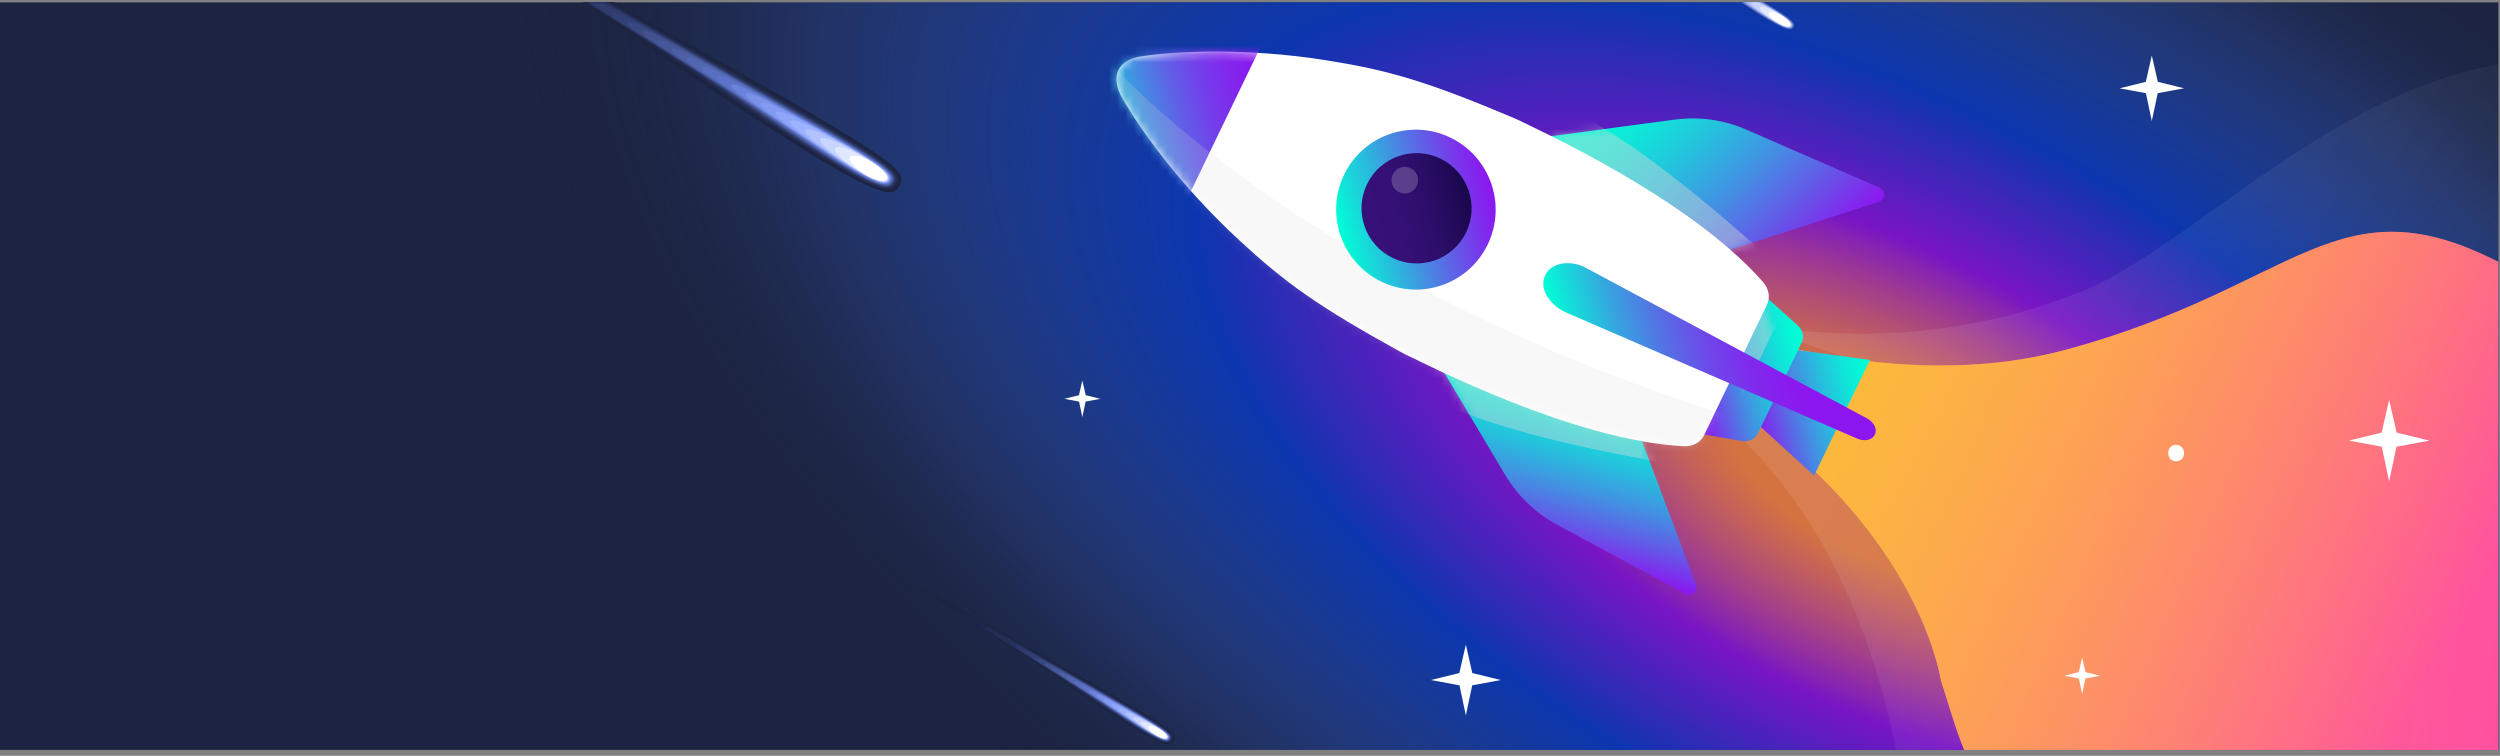 <svg width="301" height="91" viewBox="0 0 301 91" fill="none" xmlns="http://www.w3.org/2000/svg">
<rect x="0" y="0" width="301" height="91" fill="#808080" stroke="none"/>
<g clip-path="url(#clip0_0_5)">
<rect width="300.8" height="90" transform="translate(0 0.29)" fill="#1C2442"/>
<rect width="300.8" height="90" transform="translate(0 0.29)" fill="url(#paint0_radial_0_5)"/>
<path d="M108.247 22.465C109.452 20.467 108.265 19.414 76.184 1.49C58.012 -8.664 47.523 -15.53 46.986 -14.643C46.449 -13.756 57.617 -8.386 74.95 3.53C105.395 24.453 107.279 24.074 108.247 22.465Z" fill="#1C2442"/>
<path d="M108.2 22.436C109.375 20.491 108.2 19.438 77.112 2.075C59.483 -7.777 49.295 -14.424 48.77 -13.555C48.244 -12.685 59.075 -7.458 75.889 4.098C105.389 24.364 107.249 24.003 108.2 22.436Z" fill="#1C2442"/>
<path d="M108.152 22.406C109.298 20.514 108.135 19.467 78.045 2.655C60.965 -6.89 51.079 -13.33 50.559 -12.472C50.039 -11.615 60.54 -6.535 76.834 4.66C105.388 24.275 107.225 23.938 108.152 22.406Z" fill="#1C2442"/>
<path d="M108.105 22.383C109.221 20.538 108.064 19.497 78.972 3.24C62.435 -6.003 52.85 -12.23 52.342 -11.39C51.834 -10.55 61.998 -5.613 77.773 5.221C105.388 24.186 107.202 23.873 108.105 22.383Z" fill="#1C2442"/>
<path d="M108.058 22.353C109.139 20.561 107.999 19.52 79.905 3.82C63.918 -5.116 54.634 -11.13 54.132 -10.308C53.636 -9.486 63.463 -4.69 78.718 5.783C105.382 24.098 107.178 23.802 108.058 22.353Z" fill="#1C2442"/>
<path d="M108.005 22.324C109.056 20.585 107.928 19.55 80.826 4.399C65.388 -4.235 56.4 -10.036 55.909 -9.226C55.419 -8.416 64.916 -3.767 79.651 6.345C105.382 24.015 107.154 23.737 108.005 22.324Z" fill="#1C2442"/>
<path d="M107.957 22.294C108.979 20.603 107.863 19.574 81.759 4.979C66.865 -3.353 58.183 -8.942 57.699 -8.149C57.22 -7.357 66.38 -2.845 80.596 6.901C105.382 23.926 107.13 23.672 107.957 22.294Z" fill="#1D2547"/>
<path d="M107.91 22.27C108.897 20.632 107.798 19.609 82.687 5.57C68.341 -2.455 59.955 -7.836 59.483 -7.056C59.01 -6.281 67.834 -1.911 81.535 7.48C105.377 23.837 107.107 23.601 107.91 22.27Z" fill="#1D2547"/>
<path d="M107.863 22.241C108.82 20.656 107.733 19.633 83.62 6.15C69.818 -1.573 61.733 -6.736 61.272 -5.973C60.812 -5.21 69.298 -0.988 82.474 8.042C105.377 23.749 107.084 23.536 107.863 22.241Z" fill="#1E274D"/>
<path d="M107.816 22.211C108.743 20.68 107.668 19.662 84.547 6.729C71.294 -0.693 63.511 -5.642 63.056 -4.897C62.607 -4.152 70.757 -0.072 83.413 8.598C105.377 23.66 107.054 23.471 107.816 22.211Z" fill="#212A51"/>
<path d="M107.769 22.188C108.667 20.703 107.603 19.692 85.48 7.315C72.777 0.201 65.288 -4.542 64.851 -3.809C64.408 -3.082 72.228 0.857 84.364 9.166C105.371 23.571 107.031 23.4 107.769 22.188Z" fill="#252E53"/>
<path d="M107.721 22.158C108.584 20.727 107.538 19.722 86.407 7.894C74.247 1.082 67.066 -3.442 66.635 -2.733C66.204 -2.017 73.686 1.774 85.303 9.722C105.371 23.483 107.007 23.335 107.721 22.158Z" fill="#252E53"/>
<path d="M107.674 22.128C108.507 20.75 107.473 19.745 87.335 8.474C75.724 1.963 68.838 -2.348 68.418 -1.65C67.999 -0.953 75.145 2.696 86.242 10.283C105.371 23.394 106.983 23.27 107.674 22.128Z" fill="#24305E"/>
<path d="M107.627 22.099C108.43 20.768 107.403 19.769 88.268 9.059C77.2 2.856 70.615 -1.248 70.208 -0.562C69.794 0.118 76.61 3.625 87.187 10.851C105.371 23.305 106.96 23.205 107.627 22.099Z" fill="#2C3867"/>
<path d="M107.574 22.075C108.348 20.798 107.332 19.804 89.189 9.645C78.671 3.743 72.387 -0.142 71.985 0.52C71.584 1.188 78.062 4.547 88.12 11.413C105.365 23.223 106.936 23.134 107.574 22.075Z" fill="#2F3C6D"/>
<path d="M107.526 22.046C108.265 20.822 107.267 19.828 90.122 10.224C80.153 4.624 74.165 0.952 73.775 1.602C73.379 2.253 79.527 5.47 89.065 11.98C105.365 23.134 106.912 23.069 107.526 22.046Z" fill="#324075"/>
<path d="M107.479 22.016C108.188 20.845 107.202 19.858 91.049 10.804C81.624 5.511 75.942 2.046 75.558 2.684C75.174 3.323 80.986 6.392 90.004 12.542C105.365 23.045 106.889 23.004 107.479 22.016Z" fill="#394882"/>
<path d="M107.432 21.986C108.111 20.863 107.137 19.881 91.983 11.383C83.106 6.392 77.72 3.14 77.348 3.761C76.976 4.382 82.451 7.309 90.949 13.098C105.359 22.956 106.859 22.933 107.432 21.986Z" fill="#43528E"/>
<path d="M107.385 21.963C108.029 20.893 107.072 19.917 92.91 11.969C84.583 7.279 79.498 4.246 79.132 4.849C78.765 5.452 83.909 8.243 91.888 13.666C105.359 22.868 106.836 22.868 107.385 21.963Z" fill="#45569A"/>
<path d="M107.338 21.933C107.952 20.916 107.007 19.94 93.843 12.554C86.059 8.172 81.275 5.346 80.921 5.937C80.567 6.528 85.374 9.172 92.833 14.234C105.359 22.779 106.812 22.803 107.338 21.933Z" fill="#4E60A5"/>
<path d="M107.29 21.904C107.875 20.934 106.942 19.97 94.77 13.134C87.535 9.053 83.047 6.44 82.704 7.013C82.356 7.587 86.833 10.088 93.772 14.79C105.353 22.69 106.788 22.732 107.29 21.904Z" fill="#5366B2"/>
<path d="M107.243 21.88C107.798 20.963 106.877 20 95.703 13.719C89.012 9.946 84.83 7.545 84.494 8.101C84.157 8.657 88.297 11.017 94.717 15.357C105.353 22.602 106.765 22.667 107.243 21.88Z" fill="#586EC0"/>
<path d="M107.19 21.851C107.71 20.987 106.806 20.023 96.624 14.299C90.482 10.828 86.596 8.639 86.271 9.178C85.947 9.722 89.75 11.933 95.644 15.913C105.353 22.519 106.741 22.602 107.19 21.851Z" fill="#5C73C9"/>
<path d="M107.143 21.821C107.633 21.011 106.735 20.053 97.558 14.879C91.965 11.709 88.38 9.734 88.061 10.26C87.742 10.786 91.215 12.856 96.589 16.481C105.347 22.43 106.717 22.531 107.143 21.821Z" fill="#6A82DC"/>
<path d="M107.096 21.791C107.556 21.029 106.67 20.076 98.485 15.458C93.435 12.596 90.152 10.834 89.845 11.342C89.538 11.851 92.674 13.778 97.528 17.043C105.347 22.341 106.688 22.466 107.096 21.791Z" fill="#7A91E8"/>
<path d="M107.048 21.768C107.479 21.058 106.605 20.112 99.412 16.043C94.912 13.483 91.924 11.933 91.628 12.424C91.327 12.921 94.132 14.701 98.467 17.605C105.347 22.253 106.664 22.401 107.048 21.768Z" fill="#839AF2"/>
<path d="M107.001 21.738C107.397 21.082 106.54 20.136 100.345 16.629C96.388 14.37 93.707 13.033 93.418 13.512C93.128 13.991 95.603 15.617 99.412 18.172C105.353 22.146 106.641 22.335 107.001 21.738Z" fill="#8FA6FB"/>
<path d="M106.954 21.709C107.32 21.105 106.475 20.165 101.272 17.208C97.865 15.257 95.479 14.127 95.201 14.595C94.924 15.056 97.061 16.546 100.351 18.734C105.353 22.058 106.617 22.265 106.954 21.709Z" fill="#9EB3FF"/>
<path d="M106.906 21.685C107.243 21.129 106.41 20.195 102.205 17.794C99.347 16.144 97.262 15.233 96.99 15.677C96.719 16.126 98.526 17.469 101.296 19.296C105.347 21.975 106.593 22.2 106.906 21.685Z" fill="#B1C2FF"/>
<path d="M106.859 21.655C107.16 21.153 106.345 20.224 103.133 18.373C100.817 17.025 99.034 16.327 98.774 16.759C98.514 17.191 99.979 18.391 102.235 19.858C105.347 21.886 106.57 22.134 106.859 21.655Z" fill="#CAD5FF"/>
<path d="M106.812 21.626C107.084 21.176 106.28 20.248 104.066 18.953C102.3 17.912 100.818 17.421 100.564 17.841C100.316 18.255 101.444 19.314 103.18 20.419C105.341 21.803 106.546 22.064 106.812 21.626Z" fill="#E1E7FF"/>
<path d="M106.759 21.596C107.001 21.194 106.21 20.272 104.987 19.532C103.771 18.793 102.584 18.521 102.341 18.917C102.099 19.32 102.891 20.242 104.113 20.981C105.336 21.726 106.523 21.998 106.759 21.596Z" fill="white"/>
<path d="M141.235 89.245C141.837 88.245 141.244 87.719 125.203 78.757C116.117 73.68 110.873 70.247 110.604 70.691C110.335 71.134 115.919 73.819 124.586 79.777C139.808 90.238 140.75 90.049 141.235 89.245Z" fill="#1C2442"/>
<path d="M141.211 89.23C141.799 88.257 141.211 87.731 125.667 79.05C116.852 74.124 111.759 70.8 111.496 71.235C111.233 71.669 116.649 74.283 125.056 80.061C139.805 90.194 140.736 90.014 141.211 89.23Z" fill="#1C2442"/>
<path d="M141.187 89.215C141.76 88.269 141.179 87.746 126.133 79.339C117.594 74.567 112.65 71.347 112.391 71.776C112.131 72.205 117.381 74.745 125.528 80.342C139.805 90.15 140.724 89.981 141.187 89.215Z" fill="#1C2442"/>
<path d="M141.164 89.204C141.722 88.281 141.143 87.76 126.597 79.632C118.329 75.011 113.536 71.897 113.282 72.317C113.028 72.737 118.11 75.206 125.998 80.623C139.806 90.105 140.712 89.949 141.164 89.204Z" fill="#1C2442"/>
<path d="M141.14 89.189C141.68 88.293 141.111 87.772 127.063 79.922C119.07 75.454 114.428 72.447 114.177 72.858C113.929 73.269 118.843 75.667 126.47 80.904C139.802 90.061 140.7 89.913 141.14 89.189Z" fill="#1C2442"/>
<path d="M141.113 89.174C141.639 88.305 141.075 87.787 127.524 80.212C119.805 75.895 115.311 72.994 115.066 73.399C114.821 73.804 119.569 76.128 126.937 81.185C139.802 90.02 140.688 89.881 141.113 89.174Z" fill="#1C2442"/>
<path d="M141.09 89.159C141.601 88.314 141.043 87.799 127.991 80.501C120.543 76.335 116.203 73.541 115.96 73.937C115.721 74.334 120.301 76.59 127.409 81.463C139.802 89.975 140.676 89.848 141.09 89.159Z" fill="#1D2547"/>
<path d="M141.066 89.147C141.559 88.328 141.01 87.817 128.454 80.797C121.282 76.785 117.088 74.094 116.852 74.484C116.616 74.872 121.028 77.057 127.878 81.752C139.799 89.931 140.664 89.812 141.066 89.147Z" fill="#1D2547"/>
<path d="M141.042 89.132C141.521 88.34 140.977 87.829 128.921 81.087C122.02 77.225 117.977 74.644 117.747 75.025C117.517 75.407 121.76 77.518 128.348 82.033C139.799 89.886 140.653 89.78 141.042 89.132Z" fill="#1E274D"/>
<path d="M141.019 89.118C141.482 88.352 140.945 87.843 129.384 81.377C122.758 77.666 118.866 75.191 118.639 75.563C118.414 75.936 122.489 77.976 128.817 82.311C139.799 89.842 140.638 89.747 141.019 89.118Z" fill="#212A51"/>
<path d="M140.995 89.106C141.444 88.364 140.912 87.858 129.851 81.669C123.499 78.112 119.755 75.741 119.536 76.108C119.315 76.471 123.224 78.441 129.293 82.595C139.796 89.798 140.626 89.712 140.995 89.106Z" fill="#252E53"/>
<path d="M140.971 89.091C141.403 88.376 140.88 87.873 130.314 81.959C124.234 78.553 120.644 76.291 120.428 76.646C120.212 77.004 123.954 78.899 129.762 82.873C139.796 89.753 140.614 89.68 140.971 89.091Z" fill="#252E53"/>
<path d="M140.948 89.076C141.364 88.387 140.847 87.885 130.778 82.249C124.972 78.993 121.529 76.838 121.32 77.187C121.11 77.536 124.683 79.36 130.232 83.154C139.796 89.709 140.602 89.647 140.948 89.076Z" fill="#24305E"/>
<path d="M140.924 89.062C141.326 88.396 140.812 87.897 131.245 82.542C125.711 79.44 122.418 77.388 122.215 77.731C122.008 78.071 125.416 79.824 130.704 83.438C139.796 89.665 140.591 89.615 140.924 89.062Z" fill="#2C3867"/>
<path d="M140.898 89.05C141.285 88.411 140.777 87.914 131.706 82.834C126.446 79.883 123.305 77.941 123.104 78.272C122.903 78.606 126.142 80.286 131.171 83.719C139.794 89.623 140.579 89.579 140.898 89.05Z" fill="#2F3C6D"/>
<path d="M140.874 89.035C141.243 88.423 140.744 87.926 132.172 83.124C127.188 80.324 124.193 78.488 123.998 78.813C123.801 79.138 126.875 80.747 131.644 84.002C139.794 89.579 140.567 89.546 140.874 89.035Z" fill="#324075"/>
<path d="M140.851 89.02C141.205 88.435 140.712 87.941 132.636 83.414C127.923 80.768 125.082 79.035 124.89 79.354C124.698 79.674 127.604 81.208 132.113 84.283C139.794 89.535 140.555 89.514 140.851 89.02Z" fill="#394882"/>
<path d="M140.827 89.005C141.167 88.444 140.679 87.953 133.102 83.704C128.664 81.208 125.971 79.582 125.785 79.892C125.599 80.203 128.336 81.666 132.585 84.561C139.791 89.49 140.541 89.478 140.827 89.005Z" fill="#43528E"/>
<path d="M140.803 88.994C141.125 88.459 140.647 87.971 133.566 83.997C129.402 81.652 126.86 80.135 126.677 80.436C126.494 80.738 129.066 82.134 133.055 84.845C139.791 89.446 140.529 89.446 140.803 88.994Z" fill="#45569A"/>
<path d="M140.78 88.979C141.087 88.47 140.614 87.982 134.032 84.289C130.14 82.098 127.749 80.685 127.571 80.98C127.394 81.276 129.798 82.598 133.527 85.129C139.791 89.401 140.517 89.413 140.78 88.979Z" fill="#4E60A5"/>
<path d="M140.756 88.964C141.049 88.479 140.582 87.997 134.496 84.579C130.879 82.539 128.635 81.232 128.463 81.519C128.289 81.805 130.527 83.056 133.997 85.407C139.788 89.357 140.505 89.378 140.756 88.964Z" fill="#5366B2"/>
<path d="M140.733 88.952C141.01 88.494 140.55 88.012 134.963 84.872C131.617 82.985 129.526 81.785 129.358 82.063C129.19 82.341 131.26 83.52 134.47 85.691C139.788 89.313 140.494 89.345 140.733 88.952Z" fill="#586EC0"/>
<path d="M140.706 88.937C140.966 88.506 140.514 88.024 135.423 85.162C132.352 83.426 130.409 82.332 130.247 82.601C130.084 82.873 131.986 83.979 134.933 85.969C139.788 89.272 140.482 89.313 140.706 88.937Z" fill="#5C73C9"/>
<path d="M140.683 88.923C140.928 88.517 140.479 88.038 135.89 85.451C133.094 83.866 131.301 82.879 131.142 83.142C130.982 83.405 132.719 84.44 135.406 86.252C139.785 89.227 140.47 89.277 140.683 88.923Z" fill="#6A82DC"/>
<path d="M140.659 88.908C140.889 88.526 140.446 88.05 136.354 85.741C133.829 84.31 132.187 83.429 132.033 83.683C131.88 83.937 133.448 84.901 135.875 86.533C139.785 89.183 140.455 89.245 140.659 88.908Z" fill="#7A91E8"/>
<path d="M140.635 88.896C140.851 88.541 140.414 88.068 136.817 86.034C134.567 84.753 133.073 83.979 132.925 84.224C132.775 84.473 134.177 85.363 136.345 86.814C139.785 89.138 140.443 89.212 140.635 88.896Z" fill="#839AF2"/>
<path d="M140.612 88.881C140.809 88.553 140.381 88.08 137.284 86.326C135.305 85.197 133.965 84.529 133.82 84.768C133.675 85.008 134.912 85.821 136.817 87.098C139.788 89.085 140.431 89.18 140.612 88.881Z" fill="#8FA6FB"/>
<path d="M140.588 88.867C140.771 88.565 140.349 88.095 137.747 86.616C136.043 85.641 134.85 85.076 134.712 85.309C134.573 85.54 135.642 86.285 137.287 87.379C139.788 89.041 140.42 89.144 140.588 88.867Z" fill="#9EB3FF"/>
<path d="M140.564 88.855C140.733 88.577 140.316 88.109 138.214 86.909C136.784 86.084 135.742 85.629 135.606 85.85C135.47 86.075 136.374 86.746 137.759 87.66C139.785 88.999 140.408 89.112 140.564 88.855Z" fill="#B1C2FF"/>
<path d="M140.541 88.84C140.691 88.588 140.284 88.124 138.677 87.199C137.52 86.525 136.628 86.176 136.498 86.391C136.368 86.607 137.101 87.208 138.229 87.941C139.785 88.955 140.396 89.079 140.541 88.84Z" fill="#CAD5FF"/>
<path d="M140.517 88.825C140.653 88.6 140.251 88.136 139.144 87.489C138.261 86.968 137.52 86.723 137.393 86.933C137.269 87.14 137.833 87.669 138.701 88.222C139.782 88.914 140.384 89.044 140.517 88.825Z" fill="#E1E7FF"/>
<path d="M140.49 88.81C140.611 88.609 140.216 88.148 139.605 87.778C138.996 87.409 138.403 87.273 138.282 87.471C138.161 87.672 138.556 88.133 139.167 88.503C139.779 88.875 140.372 89.011 140.49 88.81Z" fill="white"/>
<path d="M215.927 3.306C216.302 2.682 215.744 2.113 207.488 -2.52C202.634 -5.254 199.67 -7.023 199.456 -6.671C199.243 -6.319 202.242 -4.692 206.893 -1.531C214.746 3.833 215.606 3.833 215.927 3.306Z" fill="#45569A"/>
<path d="M215.899 3.289C216.257 2.696 215.706 2.127 208.032 -2.179C203.495 -4.733 200.706 -6.381 200.499 -6.037C200.293 -5.692 203.095 -4.151 207.444 -1.2C214.746 3.781 215.593 3.795 215.899 3.289Z" fill="#4E60A5"/>
<path d="M215.871 3.271C216.212 2.706 215.668 2.144 208.573 -1.841C204.355 -4.22 201.739 -5.743 201.539 -5.409C201.336 -5.075 203.946 -3.616 207.991 -0.876C214.742 3.73 215.579 3.754 215.871 3.271Z" fill="#5366B2"/>
<path d="M215.844 3.257C216.167 2.723 215.63 2.161 209.116 -1.5C205.216 -3.699 202.778 -5.099 202.582 -4.775C202.386 -4.451 204.799 -3.075 208.541 -0.545C214.742 3.678 215.565 3.716 215.844 3.257Z" fill="#586EC0"/>
<path d="M215.813 3.24C216.116 2.737 215.589 2.175 209.654 -1.162C206.073 -3.186 203.808 -4.461 203.618 -4.148C203.429 -3.83 205.646 -2.541 209.082 -0.221C214.742 3.63 215.551 3.678 215.813 3.24Z" fill="#5C73C9"/>
<path d="M215.785 3.223C216.071 2.751 215.547 2.192 210.197 -0.824C206.937 -2.672 204.847 -3.823 204.661 -3.516C204.476 -3.21 206.5 -2.003 209.633 0.11C214.738 3.578 215.537 3.637 215.785 3.223Z" fill="#6A82DC"/>
<path d="M215.757 3.206C216.026 2.761 215.51 2.206 210.738 -0.486C207.794 -2.155 205.88 -3.182 205.701 -2.886C205.522 -2.589 207.35 -1.465 210.18 0.438C214.738 3.526 215.52 3.599 215.757 3.206Z" fill="#7A91E8"/>
<path d="M215.73 3.192C215.981 2.778 215.472 2.227 211.278 -0.145C208.655 -1.638 206.913 -2.541 206.741 -2.255C206.565 -1.965 208.201 -0.928 210.727 0.765C214.738 3.475 215.506 3.561 215.73 3.192Z" fill="#839AF2"/>
<path d="M215.702 3.175C215.933 2.792 215.434 2.24 211.822 0.196C209.516 -1.121 207.953 -1.9 207.784 -1.621C207.615 -1.341 209.058 -0.393 211.278 1.096C214.742 3.412 215.492 3.523 215.702 3.175Z" fill="#8FA6FB"/>
<path d="M215.675 3.157C215.888 2.806 215.396 2.258 212.363 0.534C210.376 -0.604 208.986 -1.262 208.824 -0.99C208.662 -0.721 209.908 0.148 211.826 1.423C214.742 3.361 215.479 3.481 215.675 3.157Z" fill="#9EB3FF"/>
<path d="M215.647 3.144C215.843 2.82 215.358 2.275 212.907 0.875C211.24 -0.086 210.025 -0.617 209.867 -0.359C209.708 -0.097 210.762 0.686 212.377 1.751C214.738 3.313 215.465 3.444 215.647 3.144Z" fill="#B1C2FF"/>
<path d="M215.619 3.126C215.795 2.833 215.32 2.292 213.447 1.213C212.098 0.427 211.058 0.02 210.906 0.272C210.755 0.524 211.609 1.223 212.924 2.078C214.738 3.261 215.451 3.406 215.619 3.126Z" fill="#CAD5FF"/>
<path d="M215.592 3.109C215.751 2.847 215.282 2.306 213.991 1.551C212.962 0.944 212.098 0.658 211.95 0.903C211.805 1.144 212.463 1.761 213.475 2.406C214.735 3.213 215.437 3.364 215.592 3.109Z" fill="#E1E7FF"/>
<path d="M215.562 3.092C215.703 2.858 215.241 2.32 214.529 1.889C213.82 1.458 213.128 1.299 212.986 1.53C212.845 1.765 213.307 2.303 214.019 2.733C214.732 3.168 215.424 3.326 215.562 3.092Z" fill="white"/>
<path opacity="0.11" fill-rule="evenodd" clip-rule="evenodd" d="M188.456 31.652C188.456 31.652 196.855 36.394 209.662 38.805L188.456 31.652ZM209.662 38.805C220.924 40.925 235.594 41.242 250.959 34.948C255.421 33.121 260.638 29.413 266.439 25.289C281.202 14.794 299.748 1.61 319.272 9.914C332.389 15.498 331.552 9.645 330.591 2.935C330.157 -0.104 329.697 -3.319 330.496 -5.726L346.817 42.584L246.086 51.091L209.662 38.805ZM230.004 102.857C226.181 56.942 200.047 45.679 200.047 45.679L271.859 76.458L344.118 157.663L239.433 193.211C239.033 193.346 239.88 192.385 241.412 190.644C247.992 183.169 267.214 161.333 254.625 150.391C239.105 136.901 232.1 128.041 230.004 102.857Z" fill="url(#paint1_linear_0_5)"/>
<path d="M188.052 31.901C188.052 31.901 220.509 49.716 248.684 42.124C276.859 34.533 281.281 21.264 301.404 31.839C323.925 43.666 339.855 30.776 339.855 30.776L373.978 148.07L287.784 173.147C287.784 173.147 301.371 154.717 280.886 136.858C268.614 126.162 249.966 115.762 237.659 92.806C235.855 89.436 234.924 85.663 233.713 82.035C232.011 72.657 221.713 49.931 184.781 37.065L188.052 31.901Z" fill="url(#paint2_linear_0_5)"/>
<path d="M188.052 31.901C188.052 31.901 220.509 49.716 248.684 42.124C276.859 34.533 281.281 21.264 301.404 31.839C323.925 43.666 339.855 30.776 339.855 30.776L373.978 148.07L287.784 173.147C287.784 173.147 301.371 154.717 280.886 136.858C268.614 126.162 249.966 115.762 237.659 92.806C235.855 89.436 234.924 85.663 233.713 82.035C232.011 72.657 221.713 49.931 184.781 37.065L188.052 31.901Z" fill="url(#paint3_linear_0_5)"/>
<path d="M215.377 41.993L225.138 43.343L218.421 57.264L211.191 50.67L215.377 41.993Z" fill="url(#paint4_linear_0_5)"/>
<path d="M186.401 16.437L201.67 14.398C204.58 14.012 207.544 14.424 210.238 15.6L226.321 22.606C227.082 22.938 227.032 24.044 226.241 24.296L203.294 31.684L186.401 16.437Z" fill="url(#paint5_linear_0_5)"/>
<mask id="mask0_0_5" style="mask-type:luminance" maskUnits="userSpaceOnUse" x="186" y="14" width="41" height="18">
<path d="M186.4 16.381L201.666 14.37C204.576 13.99 207.539 14.409 210.234 15.594L226.319 22.653C227.08 22.988 227.031 24.096 226.24 24.347L203.301 31.703L186.4 16.381Z" fill="white"/>
</mask>
<g mask="url(#mask0_0_5)">
<path opacity="0.42" d="M186.959 12.504C186.959 12.504 193.688 13.538 213.491 31.503L205.849 32.106L181.898 16.13L186.959 12.504Z" fill="#D8D8D8"/>
</g>
<path d="M173.317 43.901L181.224 57.183C182.733 59.713 184.893 61.786 187.487 63.189L202.948 71.525C203.683 71.92 204.508 71.198 204.214 70.415L195.7 47.794L173.317 43.901Z" fill="url(#paint6_linear_0_5)"/>
<mask id="mask1_0_5" style="mask-type:luminance" maskUnits="userSpaceOnUse" x="173" y="43" width="32" height="29">
<path d="M173.318 43.893L181.222 57.182C182.73 59.713 184.89 61.788 187.483 63.191L202.943 71.536C203.679 71.932 204.504 71.21 204.21 70.427L195.702 47.796L173.318 43.893Z" fill="white"/>
</mask>
<g mask="url(#mask1_0_5)">
<path opacity="0.42" d="M170.541 46.838C170.541 46.838 175.522 51.507 201.808 55.968L197.54 49.565L170.225 40.602L170.541 46.838Z" fill="#D8D8D8"/>
</g>
<path d="M212.928 36.021L216.439 39.168C217.06 39.718 217.258 40.556 216.93 41.238L211.64 52.202C211.31 52.876 210.532 53.241 209.718 53.102L205.074 52.295L212.928 36.021Z" fill="url(#paint7_linear_0_5)"/>
<mask id="mask2_0_5" style="mask-type:luminance" maskUnits="userSpaceOnUse" x="205" y="34" width="12" height="18">
<path d="M205.01 35.199L209.671 34.49C210.491 34.361 211.262 34.742 211.578 35.431L216.656 46.526C216.965 47.212 216.751 48.047 216.125 48.589L212.546 51.67L205.01 35.199Z" fill="white"/>
</mask>
<g mask="url(#mask2_0_5)">
<path opacity="0.42" d="M200.243 53.368L210.261 32.128L215.904 34.726L205.886 55.966L200.243 53.368Z" fill="#D8D8D8"/>
</g>
<path d="M169.283 42.707C169.065 42.602 168.854 42.496 168.639 42.375C158.738 36.912 154.794 34.09 149.212 28.93C142.143 22.402 137.338 15.67 135.134 11.841C133.656 9.277 134.488 7.213 137.413 6.785C141.776 6.135 150.176 5.745 159.667 7.254C167.174 8.444 171.843 9.804 182.283 14.214C182.464 14.291 182.639 14.37 182.816 14.457C184.935 15.52 203.444 23.857 212.269 33.957C212.97 34.76 213.167 35.819 212.741 36.688L209.042 44.367L208.871 44.721L205.172 52.4C204.755 53.274 203.8 53.774 202.746 53.727C189.502 53.068 171.68 43.823 169.283 42.707Z" fill="white"/>
<mask id="mask3_0_5" style="mask-type:luminance" maskUnits="userSpaceOnUse" x="134" y="6" width="79" height="48">
<path d="M169.28 42.719C169.062 42.614 168.851 42.507 168.636 42.387C158.736 36.91 154.793 34.082 149.212 28.913C142.144 22.373 137.34 15.631 135.136 11.797C133.659 9.23 134.491 7.165 137.415 6.739C141.778 6.093 150.177 5.71 159.666 7.23C167.172 8.428 171.84 9.793 182.278 14.216C182.46 14.293 182.635 14.373 182.811 14.459C184.93 15.525 203.436 23.886 212.26 34.002C212.961 34.806 213.158 35.867 212.732 36.736L209.034 44.417L208.862 44.772L205.164 52.453C204.747 53.327 203.792 53.827 202.738 53.779C189.496 53.107 171.677 43.838 169.28 42.719Z" fill="white"/>
</mask>
<g mask="url(#mask3_0_5)">
<path d="M152.517 4.09L141.355 27.235L128.266 5.341L152.517 4.09Z" fill="url(#paint8_linear_0_5)"/>
</g>
<mask id="mask4_0_5" style="mask-type:luminance" maskUnits="userSpaceOnUse" x="134" y="6" width="79" height="48">
<path d="M169.28 42.719C169.062 42.614 168.851 42.507 168.636 42.387C158.736 36.91 154.793 34.082 149.212 28.913C142.144 22.373 137.34 15.631 135.136 11.797C133.659 9.23 134.491 7.165 137.415 6.739C141.778 6.093 150.177 5.71 159.666 7.23C167.172 8.428 171.84 9.793 182.278 14.216C182.46 14.293 182.635 14.373 182.811 14.459C184.93 15.525 203.436 23.886 212.26 34.002C212.961 34.806 213.158 35.867 212.732 36.736L209.034 44.417L208.862 44.772L205.164 52.453C204.747 53.327 203.792 53.827 202.738 53.779C189.496 53.107 171.677 43.838 169.28 42.719Z" fill="white"/>
</mask>
<g mask="url(#mask4_0_5)">
<path opacity="0.19" d="M132.16 5.963C132.16 5.963 155.584 34.291 211.243 50.992L206.52 60.781L155.375 41.201L129.414 7.048L132.16 5.963Z" fill="#D8D8D8"/>
</g>
<path d="M225.725 52.327C226.101 51.552 225.47 50.74 224.829 50.394L190.785 32.166C189.317 31.406 186.87 31.418 186.039 33.143C185.17 34.946 186.928 36.894 188.433 37.572L223.655 52.828C224.325 53.115 225.36 53.092 225.725 52.327Z" fill="url(#paint9_linear_0_5)"/>
<path d="M166.296 33.9C171.071 36.22 176.813 34.22 179.12 29.438C181.428 24.657 179.422 18.898 174.648 16.578C169.874 14.257 164.132 16.258 161.824 21.039C159.524 25.819 161.522 31.579 166.296 33.9Z" fill="url(#paint10_linear_0_5)"/>
<path d="M167.671 31.054C170.967 32.657 174.927 31.277 176.521 27.977C178.116 24.676 176.732 20.705 173.437 19.101C170.141 17.498 166.181 18.878 164.587 22.178C162.992 25.479 164.369 29.452 167.671 31.054Z" fill="url(#paint11_linear_0_5)"/>
<path opacity="0.2" d="M168.439 23.137C169.237 23.524 170.19 23.186 170.577 22.393C170.962 21.594 170.624 20.638 169.833 20.25C169.034 19.863 168.081 20.201 167.694 20.993C167.309 21.793 167.642 22.757 168.439 23.137Z" fill="white"/>
<path d="M180.691 81.874L177.254 82.515L176.487 86.141L175.72 82.515L172.282 81.874L175.702 81.037L176.487 77.612L177.265 81.037L180.691 81.874Z" fill="white"/>
<path d="M282.804 53.049L286.767 53.783L287.651 57.967L288.536 53.783L292.498 53.049L288.557 52.084L287.651 48.138L286.752 52.084L282.804 53.049Z" fill="white"/>
<path d="M248.522 81.362L250.298 81.691L250.69 83.562L251.088 81.691L252.865 81.362L251.1 80.929L250.69 79.156L250.287 80.929L248.522 81.362Z" fill="white"/>
<path d="M262.005 53.562C263.274 53.562 263.279 55.536 262.005 55.536C260.736 55.536 260.73 53.562 262.005 53.562Z" fill="white"/>
<path d="M128.143 48.018L129.919 48.347L130.311 50.218L130.709 48.347L132.485 48.018L130.721 47.585L130.311 45.812L129.907 47.585L128.143 48.018Z" fill="white"/>
<path d="M255.185 10.635L258.367 11.218L259.077 14.574L259.787 11.218L262.969 10.629L259.805 9.856L259.077 6.691L258.355 9.856L255.185 10.635Z" fill="white"/>
</g>
<defs>
<radialGradient id="paint0_radial_0_5" cx="0" cy="0" r="1" gradientUnits="userSpaceOnUse" gradientTransform="translate(226.694 57.515) rotate(-151.593) scale(189.324 91.039)">
<stop offset="0.106" stop-color="#FC8440" stop-opacity="0.82"/>
<stop offset="0.297" stop-color="#7815C5"/>
<stop offset="0.484" stop-color="#0B36AE"/>
<stop offset="0.75" stop-color="#2D52AE" stop-opacity="0.32"/>
<stop offset="0.967" stop-color="#1A1A22" stop-opacity="0"/>
</radialGradient>
<linearGradient id="paint1_linear_0_5" x1="211.333" y1="27.79" x2="292.829" y2="79.446" gradientUnits="userSpaceOnUse">
<stop stop-color="white"/>
<stop offset="1" stop-color="white" stop-opacity="0"/>
</linearGradient>
<linearGradient id="paint2_linear_0_5" x1="351.144" y1="69.582" x2="176.889" y2="52.616" gradientUnits="userSpaceOnUse">
<stop stop-color="#FF10D5"/>
<stop offset="1" stop-color="#FFAC5F"/>
</linearGradient>
<linearGradient id="paint3_linear_0_5" x1="216.622" y1="45.968" x2="308.298" y2="102.959" gradientUnits="userSpaceOnUse">
<stop stop-color="#FCBD38"/>
<stop offset="0.77" stop-color="#FCB938" stop-opacity="0.17"/>
</linearGradient>
<linearGradient id="paint4_linear_0_5" x1="211.304" y1="51.092" x2="226.147" y2="47.207" gradientUnits="userSpaceOnUse">
<stop offset="0.001" stop-color="#8C16EF"/>
<stop offset="0.206" stop-color="#6458E8"/>
<stop offset="0.412" stop-color="#4193E2"/>
<stop offset="0.602" stop-color="#25C1DD"/>
<stop offset="0.769" stop-color="#11E3D9"/>
<stop offset="0.908" stop-color="#04F8D7"/>
<stop offset="1" stop-color="#00FFD6"/>
</linearGradient>
<linearGradient id="paint5_linear_0_5" x1="218.639" y1="31.998" x2="194.825" y2="8.055" gradientUnits="userSpaceOnUse">
<stop offset="0.001" stop-color="#8C16EF"/>
<stop offset="0.206" stop-color="#6458E8"/>
<stop offset="0.412" stop-color="#4193E2"/>
<stop offset="0.602" stop-color="#25C1DD"/>
<stop offset="0.769" stop-color="#11E3D9"/>
<stop offset="0.908" stop-color="#04F8D7"/>
<stop offset="1" stop-color="#00FFD6"/>
</linearGradient>
<linearGradient id="paint6_linear_0_5" x1="186.178" y1="66.937" x2="191.74" y2="46.698" gradientUnits="userSpaceOnUse">
<stop offset="0.001" stop-color="#8C16EF"/>
<stop offset="0.206" stop-color="#6458E8"/>
<stop offset="0.412" stop-color="#4193E2"/>
<stop offset="0.602" stop-color="#25C1DD"/>
<stop offset="0.769" stop-color="#11E3D9"/>
<stop offset="0.908" stop-color="#04F8D7"/>
<stop offset="1" stop-color="#00FFD6"/>
</linearGradient>
<linearGradient id="paint7_linear_0_5" x1="203.605" y1="46.676" x2="217.779" y2="42.964" gradientUnits="userSpaceOnUse">
<stop offset="0.001" stop-color="#8C16EF"/>
<stop offset="0.206" stop-color="#6458E8"/>
<stop offset="0.412" stop-color="#4193E2"/>
<stop offset="0.602" stop-color="#25C1DD"/>
<stop offset="0.769" stop-color="#11E3D9"/>
<stop offset="0.908" stop-color="#04F8D7"/>
<stop offset="1" stop-color="#00FFD6"/>
</linearGradient>
<linearGradient id="paint8_linear_0_5" x1="154.37" y1="11.178" x2="131.369" y2="17.198" gradientUnits="userSpaceOnUse">
<stop offset="0.001" stop-color="#8C16EF"/>
<stop offset="0.114" stop-color="#891AEE"/>
<stop offset="0.244" stop-color="#8128ED"/>
<stop offset="0.382" stop-color="#733FEB"/>
<stop offset="0.526" stop-color="#605FE7"/>
<stop offset="0.673" stop-color="#4788E3"/>
<stop offset="0.825" stop-color="#29BBDD"/>
<stop offset="0.976" stop-color="#06F5D7"/>
<stop offset="1" stop-color="#00FFD6"/>
</linearGradient>
<linearGradient id="paint9_linear_0_5" x1="222.293" y1="38.178" x2="189.079" y2="46.893" gradientUnits="userSpaceOnUse">
<stop offset="0.192" stop-color="#8C16EF"/>
<stop offset="0.272" stop-color="#891CEE"/>
<stop offset="0.379" stop-color="#7E2CED"/>
<stop offset="0.501" stop-color="#6E48EA"/>
<stop offset="0.634" stop-color="#566FE5"/>
<stop offset="0.777" stop-color="#38A1E0"/>
<stop offset="0.925" stop-color="#14DEDA"/>
<stop offset="1" stop-color="#00FFD6"/>
</linearGradient>
<linearGradient id="paint10_linear_0_5" x1="179.763" y1="22.81" x2="161.187" y2="27.669" gradientUnits="userSpaceOnUse">
<stop offset="0.001" stop-color="#8C16EF"/>
<stop offset="0.139" stop-color="#7D2FEC"/>
<stop offset="0.434" stop-color="#5572E5"/>
<stop offset="0.86" stop-color="#16DBDA"/>
<stop offset="1" stop-color="#00FFD6"/>
</linearGradient>
<linearGradient id="paint11_linear_0_5" x1="176.962" y1="23.403" x2="164.141" y2="26.757" gradientUnits="userSpaceOnUse">
<stop offset="0.003" stop-color="#18074A"/>
<stop offset="0.15" stop-color="#210A58"/>
<stop offset="0.425" stop-color="#2D0E6B"/>
<stop offset="0.706" stop-color="#351076"/>
<stop offset="1" stop-color="#37117A"/>
</linearGradient>
<clipPath id="clip0_0_5">
<rect width="300.8" height="90" fill="white" transform="translate(0 0.29)"/>
</clipPath>
</defs>
</svg>
